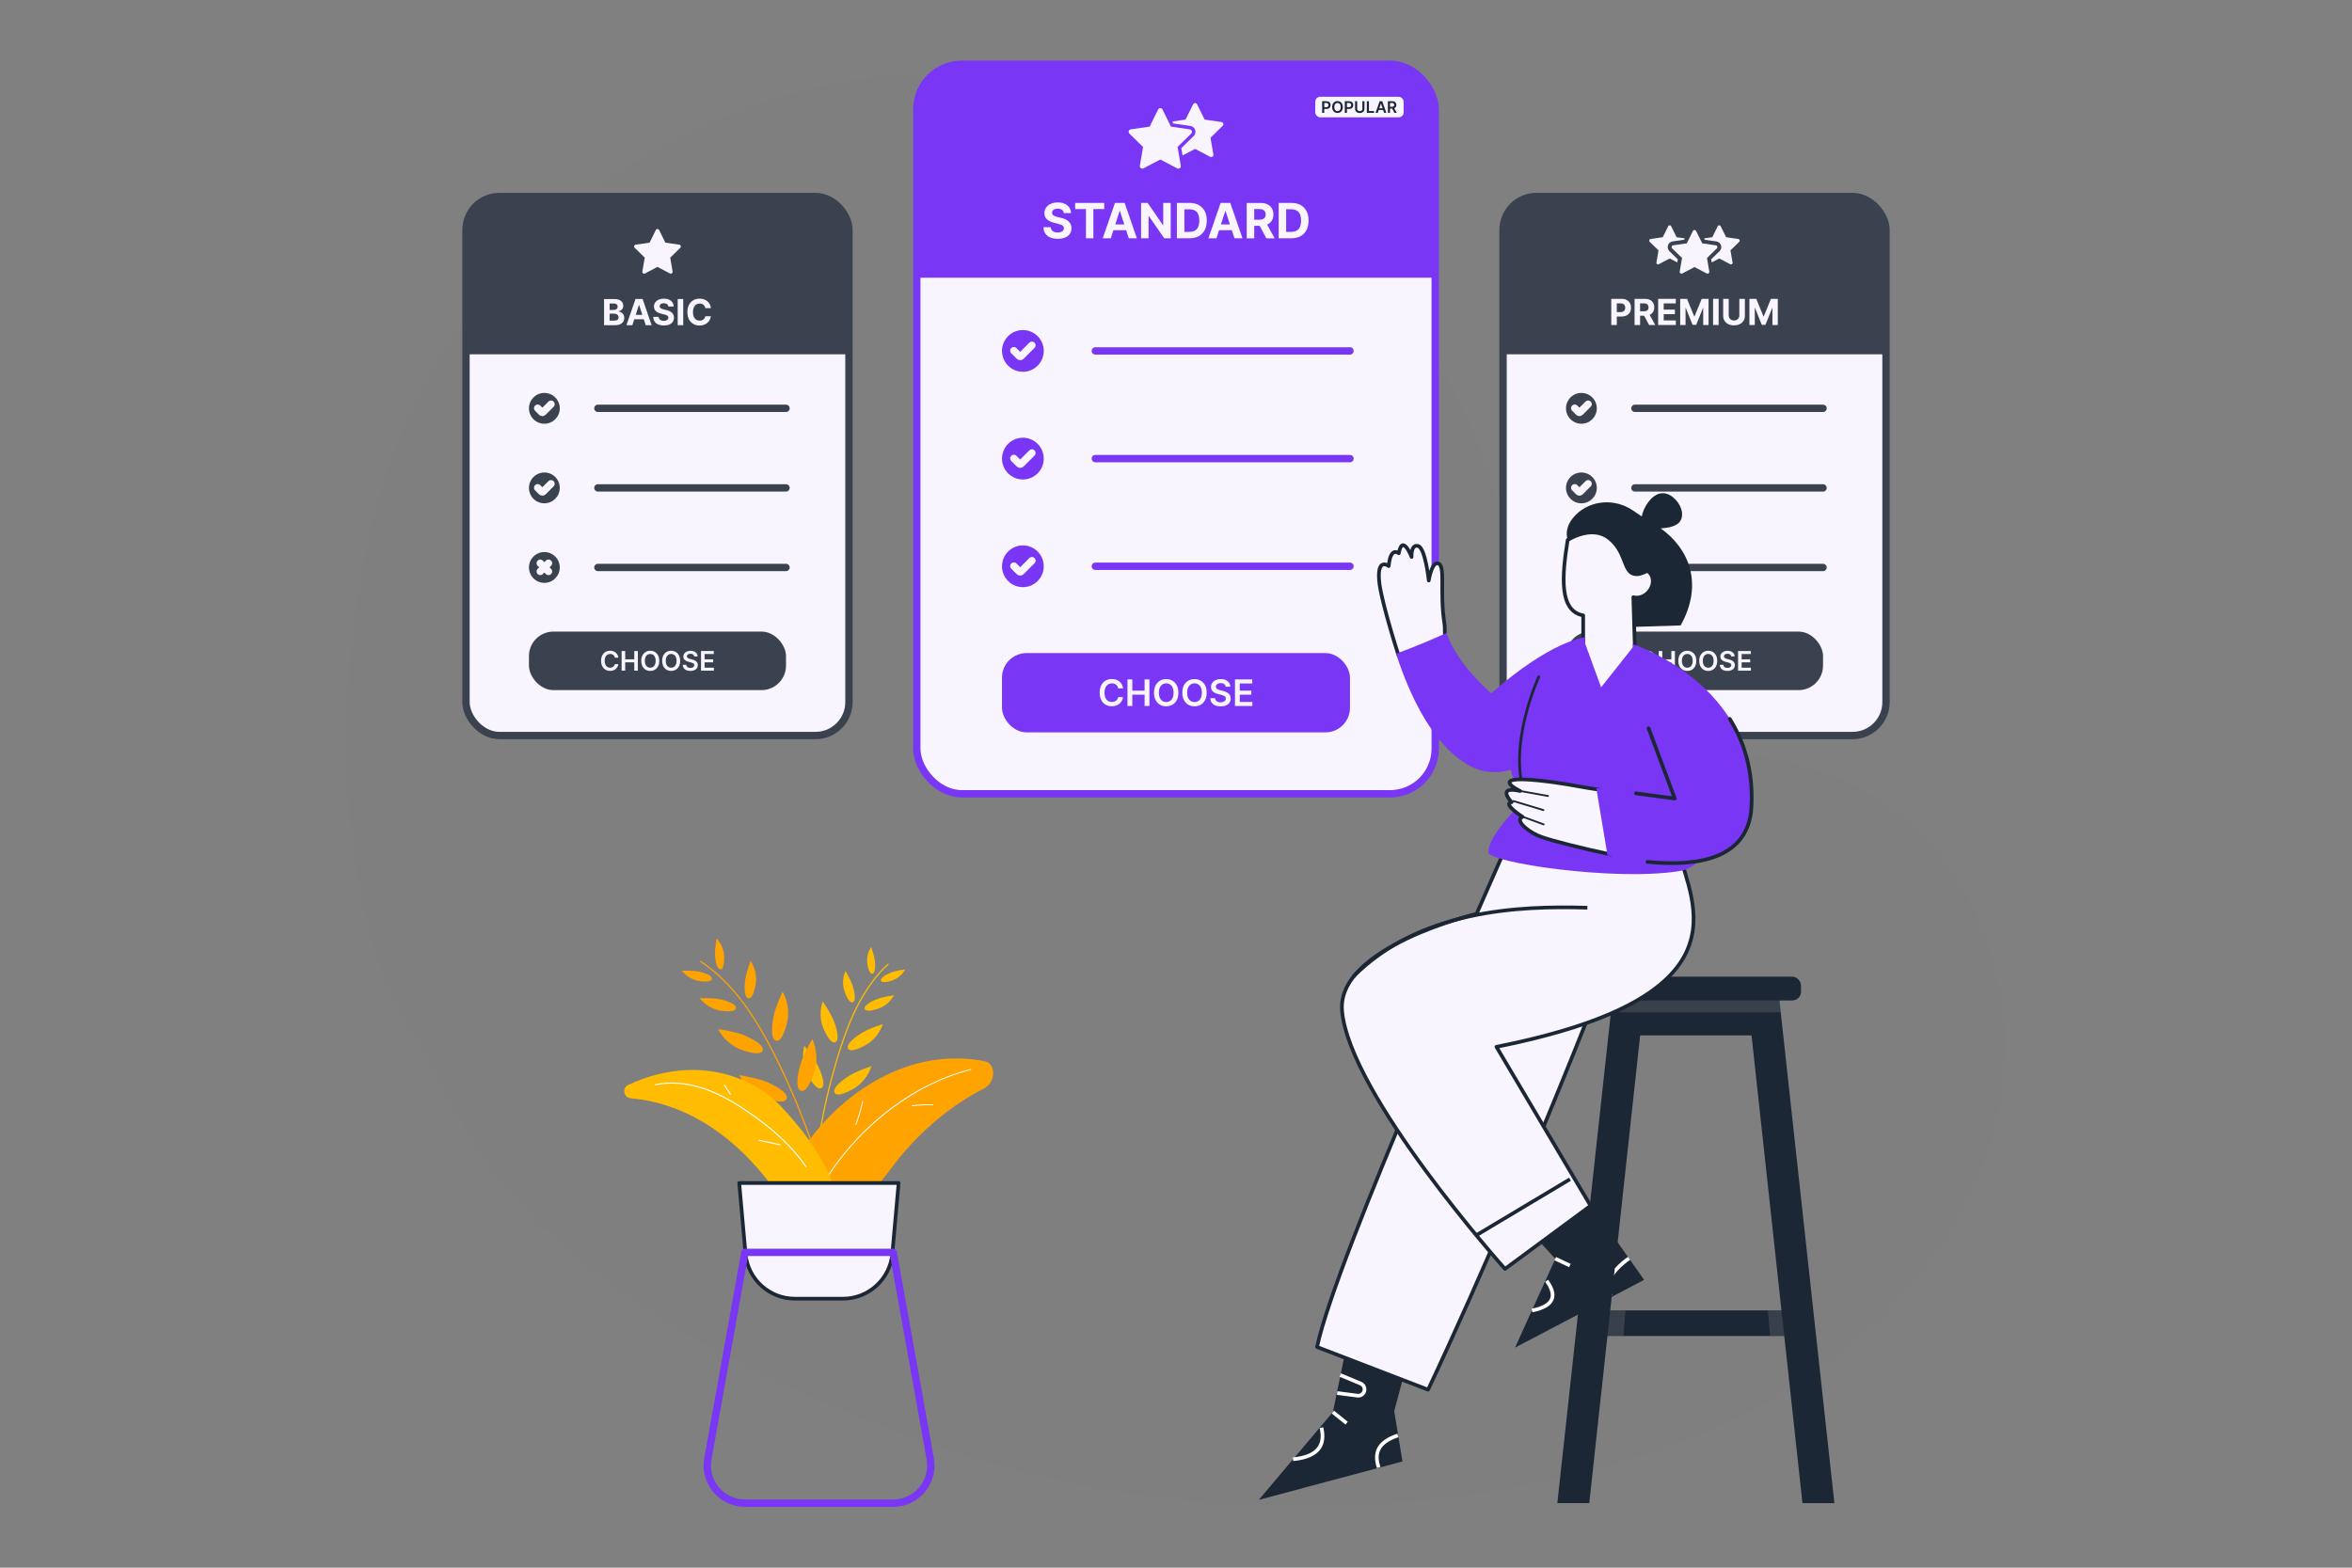 <?xml version="1.0" encoding="UTF-8"?>
<svg xmlns="http://www.w3.org/2000/svg" viewBox="0 0 960 640">
  <rect x="0" y="0" width="960" height="640" fill="#808080" stroke="none"/>
  <defs>
    <style>
      .cls-1, .cls-2 {
        stroke-miterlimit: 10;
      }

      .cls-1, .cls-2, .cls-3, .cls-4, .cls-5, .cls-6 {
        fill: #f9f5fe;
      }

      .cls-1, .cls-2, .cls-5, .cls-6, .cls-7, .cls-8 {
        stroke-width: 3px;
      }

      .cls-1, .cls-5, .cls-7 {
        stroke: #7936f4;
      }

      .cls-9 {
        fill: #fff;
      }

      .cls-10 {
        fill: #ffb515;
      }

      .cls-11 {
        fill: #3b424f;
      }

      .cls-12 {
        fill: #677289;
      }

      .cls-13, .cls-3 {
        stroke: #1c2736;
        stroke-width: 1.5px;
      }

      .cls-13, .cls-3, .cls-5, .cls-6, .cls-7, .cls-8 {
        stroke-linecap: round;
        stroke-linejoin: round;
      }

      .cls-13, .cls-14, .cls-15, .cls-7, .cls-8 {
        fill: none;
      }

      .cls-16, .cls-17 {
        fill: #1c2736;
      }

      .cls-16, .cls-18 {
        mix-blend-mode: multiply;
        opacity: .25;
      }

      .cls-19 {
        fill: #ffa300;
      }

      .cls-18 {
        fill: #8f8f8f;
      }

      .cls-2, .cls-6 {
        stroke: #3b424f;
      }

      .cls-14 {
        isolation: isolate;
      }

      .cls-15 {
        opacity: .05;
      }

      .cls-20 {
        fill: #7936f4;
      }

      .cls-21 {
        fill: #ffbc00;
      }

      .cls-8 {
        stroke: #f9f5fe;
      }
    </style>
  </defs>
  <g class="cls-14">
    <g id="Layer_1" data-name="Layer 1">
      <g class="cls-15">
        <path class="cls-12" d="m170.12,424.37c-35.93-50.58-38.34-172.47-4.84-250.81C202.69,86.09,297.12,26.43,392.16,30.22c95.04,3.79,184.43,70.77,214.75,160.92,11.29,33.55,16.8,72.47,44.52,94.48,27.71,22,67.59,18.73,100.17,32.54,44.98,19.06,70.76,71.27,66.3,119.93-4.46,48.65-35.15,92.37-74.97,120.68-39.82,28.31-88,42.71-136.26,50.33-77.1,12.18-157.06,5.67-230.45-20.92-179.73-65.12-187.11-137.07-206.1-163.81Z"/>
      </g>
      <g>
        <g>
          <g>
            <rect class="cls-2" x="190.2" y="80.23" width="156.31" height="220.04" rx="13.63" ry="13.63"/>
            <path class="cls-11" d="m346.51,93.87v50.76h-156.31v-50.76c0-7.53,6.1-13.63,13.63-13.63h129.05c7.53,0,13.63,6.1,13.63,13.63Z"/>
            <g>
              <g>
                <circle class="cls-11" cx="222.19" cy="166.7" r="6.29"/>
                <path class="cls-8" d="m219.46,166.64l1.65,1.65c.14.14.38.14.52,0l3.28-3.28"/>
              </g>
              <line class="cls-6" x1="244.03" y1="166.7" x2="320.82" y2="166.7"/>
            </g>
            <g>
              <g>
                <circle class="cls-11" cx="222.19" cy="199.18" r="6.29"/>
                <path class="cls-8" d="m219.46,199.12l1.65,1.65c.14.14.38.14.52,0l3.28-3.28"/>
              </g>
              <line class="cls-6" x1="244.03" y1="199.18" x2="320.82" y2="199.18"/>
            </g>
            <g>
              <line class="cls-6" x1="244.03" y1="231.66" x2="320.82" y2="231.66"/>
              <g>
                <circle class="cls-11" cx="222.19" cy="231.66" r="6.29"/>
                <g>
                  <path class="cls-8" d="m220.51,233.28l3.36-3.36"/>
                  <path class="cls-8" d="m220.51,229.93l3.36,3.36"/>
                </g>
              </g>
            </g>
            <g>
              <rect class="cls-11" x="215.9" y="257.84" width="104.92" height="23.9" rx="10" ry="10"/>
              <g>
                <path class="cls-4" d="m252.4,268.48h-1.46c-.04-.24-.12-.45-.23-.64-.11-.19-.25-.34-.42-.48-.17-.13-.36-.23-.57-.29-.21-.07-.44-.1-.69-.1-.44,0-.82.11-1.16.33-.34.22-.6.54-.79.95-.19.42-.29.93-.29,1.53s.1,1.13.29,1.55c.19.42.45.73.79.95.33.21.72.32,1.15.32.24,0,.46-.03.67-.1s.4-.16.57-.28c.17-.12.31-.28.43-.46.12-.18.2-.39.24-.63h1.46c-.05.39-.17.75-.35,1.08s-.42.63-.71.88-.63.45-1.02.59c-.39.14-.82.21-1.3.21-.7,0-1.33-.16-1.88-.49-.55-.33-.99-.8-1.31-1.41-.32-.62-.48-1.35-.48-2.21s.16-1.6.48-2.22.76-1.08,1.31-1.41c.55-.33,1.18-.49,1.88-.49.45,0,.86.06,1.24.19.38.13.72.31,1.02.55.3.24.55.54.74.88.19.35.32.75.38,1.19Z"/>
                <path class="cls-4" d="m253.73,273.79v-8.01h1.45v3.39h3.71v-3.39h1.45v8.01h-1.45v-3.4h-3.71v3.4h-1.45Z"/>
                <path class="cls-4" d="m269.08,269.78c0,.86-.16,1.6-.48,2.22s-.76,1.08-1.31,1.41c-.55.33-1.18.49-1.88.49s-1.33-.16-1.88-.49c-.55-.33-.99-.8-1.31-1.41-.32-.61-.48-1.35-.48-2.21s.16-1.6.48-2.22c.32-.61.76-1.08,1.31-1.41.55-.33,1.18-.49,1.88-.49s1.33.16,1.88.49c.55.33.99.8,1.31,1.41s.48,1.35.48,2.22Zm-1.46,0c0-.61-.09-1.12-.28-1.54-.19-.42-.45-.73-.78-.95s-.72-.32-1.15-.32-.82.11-1.15.32c-.33.22-.6.53-.78.95-.19.42-.28.93-.28,1.54s.09,1.12.28,1.54c.19.42.45.74.78.95.33.22.72.32,1.15.32s.82-.11,1.15-.32.6-.53.78-.95.28-.93.28-1.54Z"/>
                <path class="cls-4" d="m277.61,269.78c0,.86-.16,1.6-.48,2.22s-.76,1.08-1.31,1.41c-.55.33-1.18.49-1.88.49s-1.33-.16-1.88-.49c-.55-.33-.99-.8-1.31-1.41-.32-.61-.48-1.35-.48-2.21s.16-1.6.48-2.22c.32-.61.76-1.08,1.31-1.41.55-.33,1.18-.49,1.88-.49s1.33.16,1.88.49c.55.33.99.8,1.31,1.41s.48,1.35.48,2.22Zm-1.46,0c0-.61-.09-1.12-.28-1.54-.19-.42-.45-.73-.78-.95s-.72-.32-1.15-.32-.82.11-1.15.32c-.33.22-.6.53-.78.95-.19.42-.28.93-.28,1.54s.09,1.12.28,1.54c.19.42.45.74.78.95.33.22.72.32,1.15.32s.82-.11,1.15-.32.6-.53.78-.95.28-.93.28-1.54Z"/>
                <path class="cls-4" d="m283.34,267.98c-.04-.34-.19-.61-.46-.8-.27-.19-.62-.29-1.05-.29-.3,0-.56.05-.78.14-.22.09-.38.22-.5.37-.11.16-.17.34-.18.54,0,.17.04.31.12.43.08.12.18.23.31.31.13.09.28.16.44.21s.32.11.49.14l.75.19c.3.07.59.17.87.29.28.12.53.27.75.45.22.18.4.4.53.66s.2.56.2.91c0,.47-.12.88-.36,1.24-.24.36-.59.63-1.04.83-.45.2-1,.3-1.64.3s-1.16-.1-1.62-.29c-.46-.19-.81-.47-1.07-.84-.26-.37-.4-.82-.42-1.35h1.43c.02.28.11.51.26.7.15.19.35.32.59.41s.52.14.82.14.59-.05.83-.14.43-.23.56-.4c.14-.17.2-.37.21-.6,0-.21-.06-.38-.18-.52-.12-.14-.29-.25-.5-.34-.22-.09-.47-.18-.75-.25l-.91-.23c-.66-.17-1.18-.43-1.56-.77-.38-.35-.57-.8-.57-1.38,0-.47.13-.88.39-1.24.26-.35.61-.63,1.05-.83.44-.2.95-.29,1.51-.29s1.07.1,1.5.29c.43.2.77.47,1.01.82.25.35.37.75.38,1.2h-1.4Z"/>
                <path class="cls-4" d="m286.14,273.79v-8.01h5.21v1.22h-3.76v2.17h3.49v1.22h-3.49v2.19h3.79v1.22h-5.24Z"/>
              </g>
            </g>
            <g>
              <path class="cls-4" d="m269.03,93.9l2.55,5.16,5.69.83c.61.09.86.84.41,1.27l-4.12,4.02.97,5.67c.1.61-.54,1.08-1.08.79l-5.09-2.68-5.09,2.68c-.55.29-1.19-.18-1.08-.79l.97-5.67-4.12-4.02c-.44-.43-.2-1.19.41-1.27l5.69-.83,2.55-5.16c.27-.56,1.07-.56,1.34,0Z"/>
              <g>
                <path class="cls-4" d="m253.6,127.55c-.36-.21-.74-.33-1.14-.34v-.1c.37-.08.7-.23.99-.42.29-.2.52-.46.69-.77.17-.31.25-.68.25-1.1,0-.54-.13-1.01-.4-1.42s-.66-.73-1.18-.97c-.52-.23-1.18-.35-1.97-.35h-4.28v10.68h4.56c.8,0,1.47-.13,2.02-.39.55-.26.96-.61,1.24-1.05s.42-.95.42-1.51c0-.52-.11-.98-.33-1.36-.22-.38-.51-.68-.87-.89Zm-4.78-3.65h1.72c.5,0,.89.12,1.16.35.27.24.41.55.41.93,0,.28-.07.52-.21.72s-.33.36-.57.47c-.24.11-.52.16-.83.16h-1.67v-2.64Zm3.22,6.64c-.29.24-.75.36-1.38.36h-1.84v-2.84h1.89c.36,0,.67.06.94.19.26.13.46.31.61.53.14.23.21.49.21.78,0,.4-.14.73-.43.97Z"/>
                <path class="cls-4" d="m259.38,122.07l-3.69,10.68h2.42l.79-2.43h3.86l.79,2.43h2.42l-3.68-10.68h-2.91Zm.1,6.48l1.31-4.04h.08l1.31,4.04h-2.71Z"/>
                <path class="cls-4" d="m274.19,127.62c-.28-.25-.62-.47-1.01-.64-.39-.17-.82-.31-1.28-.42l-.96-.23c-.23-.05-.45-.12-.66-.19-.21-.07-.39-.16-.54-.27-.16-.1-.28-.23-.37-.37s-.13-.31-.12-.5c0-.23.07-.43.2-.62s.33-.32.58-.43c.25-.1.56-.15.93-.15.54,0,.97.12,1.29.35.32.23.5.56.54.98h2.16c-.01-.64-.18-1.2-.51-1.68-.33-.48-.79-.86-1.38-1.13-.59-.27-1.29-.41-2.08-.41s-1.47.14-2.09.41c-.61.27-1.09.65-1.44,1.13-.35.48-.52,1.05-.52,1.69,0,.79.26,1.42.78,1.88s1.23.81,2.13,1.03l1.16.29c.39.09.72.2.99.31s.47.25.61.42.21.36.21.6c0,.26-.08.48-.23.68-.16.2-.38.35-.66.46-.28.11-.62.17-1,.17s-.74-.06-1.05-.18-.55-.3-.74-.54c-.18-.24-.29-.54-.31-.89h-2.18c.02.77.2,1.41.56,1.93.36.52.85.91,1.49,1.18.64.26,1.39.4,2.25.4s1.61-.13,2.23-.39,1.09-.63,1.42-1.11c.33-.48.49-1.04.5-1.7,0-.44-.08-.84-.24-1.18s-.38-.64-.66-.9Z"/>
                <rect class="cls-4" x="276.61" y="122.07" width="2.26" height="10.68"/>
                <path class="cls-4" d="m287.59,129.86c-.13.22-.3.41-.5.57s-.43.27-.69.35c-.26.08-.54.12-.84.12-.54,0-1.01-.13-1.42-.4-.41-.26-.73-.66-.96-1.17-.23-.52-.34-1.16-.34-1.92s.11-1.37.34-1.89c.23-.52.54-.92.95-1.19s.89-.41,1.44-.41c.31,0,.59.04.85.13.26.09.49.21.7.38s.37.36.5.59.21.49.26.79h2.28c-.07-.62-.24-1.17-.5-1.65-.26-.48-.59-.89-1-1.22-.41-.33-.88-.58-1.41-.76-.53-.17-1.1-.26-1.72-.26-.94,0-1.78.21-2.53.64-.75.43-1.35,1.05-1.78,1.87-.44.82-.66,1.81-.66,2.97s.22,2.15.65,2.97c.43.82,1.02,1.44,1.77,1.87.75.43,1.6.65,2.55.65.68,0,1.3-.1,1.84-.31.54-.21,1.01-.49,1.41-.84.39-.36.71-.76.94-1.21.23-.45.38-.93.44-1.42h-2.28c-.05.27-.14.53-.28.75Z"/>
              </g>
            </g>
          </g>
          <g>
            <rect class="cls-1" x="374.2" y="26.21" width="211.6" height="297.86" rx="18.45" ry="18.45"/>
            <path class="cls-20" d="m585.8,44.66v68.71h-211.6V44.66c0-10.19,8.26-18.45,18.45-18.45h174.69c10.19,0,18.45,8.26,18.45,18.45Z"/>
            <g>
              <g>
                <circle class="cls-20" cx="417.5" cy="143.26" r="8.52"/>
                <path class="cls-8" d="m413.81,143.17l2.23,2.23c.2.2.51.2.71,0l4.44-4.44"/>
              </g>
              <line class="cls-5" x1="447.07" y1="143.26" x2="551.02" y2="143.26"/>
            </g>
            <g>
              <g>
                <circle class="cls-20" cx="417.5" cy="187.22" r="8.52"/>
                <path class="cls-8" d="m413.81,187.14l2.23,2.23c.2.2.51.2.71,0l4.44-4.44"/>
              </g>
              <line class="cls-5" x1="447.07" y1="187.22" x2="551.02" y2="187.22"/>
            </g>
            <g>
              <g>
                <circle class="cls-20" cx="417.5" cy="231.18" r="8.52"/>
                <path class="cls-8" d="m413.81,231.1l2.23,2.23c.2.2.51.2.71,0l4.44-4.44"/>
              </g>
              <line class="cls-5" x1="447.07" y1="231.18" x2="551.02" y2="231.18"/>
            </g>
            <g>
              <rect class="cls-20" x="408.98" y="266.63" width="142.03" height="32.35" rx="10" ry="10"/>
              <g>
                <path class="cls-4" d="m458.4,281.03h-1.98c-.06-.32-.16-.61-.31-.87-.15-.25-.34-.47-.57-.64-.23-.18-.48-.31-.77-.4-.29-.09-.6-.14-.93-.14-.59,0-1.11.15-1.57.44-.46.3-.81.73-1.07,1.29-.26.57-.39,1.26-.39,2.07s.13,1.53.39,2.09c.26.57.62.99,1.07,1.28.45.29.97.43,1.56.43.32,0,.63-.04.91-.13s.54-.21.77-.38c.23-.17.42-.38.58-.62.16-.25.27-.53.33-.85h1.98c-.07.53-.23,1.01-.48,1.46s-.57.85-.96,1.19-.86.61-1.39.8c-.53.19-1.12.29-1.76.29-.95,0-1.8-.22-2.55-.66-.75-.44-1.34-1.08-1.77-1.91-.43-.83-.65-1.83-.65-3s.22-2.17.65-3,1.03-1.47,1.77-1.91c.75-.44,1.59-.66,2.54-.66.6,0,1.16.08,1.68.25.52.17.98.42,1.39.74.41.33.74.73,1,1.2.26.47.43,1.01.52,1.61Z"/>
                <path class="cls-4" d="m460.2,288.21v-10.84h1.96v4.59h5.02v-4.59h1.97v10.84h-1.97v-4.61h-5.02v4.61h-1.96Z"/>
                <path class="cls-4" d="m480.98,282.79c0,1.17-.22,2.17-.65,3s-1.03,1.47-1.78,1.91c-.75.44-1.6.66-2.55.66s-1.8-.22-2.55-.66c-.75-.44-1.34-1.08-1.78-1.91-.44-.83-.65-1.83-.65-2.99s.22-2.17.65-3c.44-.83,1.03-1.47,1.78-1.91.75-.44,1.6-.66,2.55-.66s1.8.22,2.55.66c.75.44,1.34,1.08,1.78,1.91s.65,1.83.65,3Zm-1.97,0c0-.82-.13-1.52-.38-2.08-.26-.57-.61-.99-1.06-1.29s-.97-.44-1.56-.44-1.11.15-1.56.44c-.45.29-.81.72-1.06,1.29-.26.57-.38,1.26-.38,2.08s.13,1.52.38,2.08c.26.57.61,1,1.06,1.29.45.29.97.44,1.56.44s1.11-.15,1.56-.44.81-.72,1.06-1.29.38-1.26.38-2.08Z"/>
                <path class="cls-4" d="m492.53,282.79c0,1.17-.22,2.17-.65,3s-1.03,1.47-1.78,1.91c-.75.44-1.6.66-2.55.66s-1.8-.22-2.55-.66c-.75-.44-1.34-1.08-1.78-1.91-.44-.83-.65-1.83-.65-2.99s.22-2.17.65-3c.44-.83,1.03-1.47,1.78-1.91.75-.44,1.6-.66,2.55-.66s1.8.22,2.55.66c.75.44,1.34,1.08,1.78,1.91s.65,1.83.65,3Zm-1.97,0c0-.82-.13-1.52-.38-2.08-.26-.57-.61-.99-1.06-1.29s-.97-.44-1.56-.44-1.11.15-1.56.44c-.45.29-.81.72-1.06,1.29-.26.57-.38,1.26-.38,2.08s.13,1.52.38,2.08c.26.57.61,1,1.06,1.29.45.29.97.44,1.56.44s1.11-.15,1.56-.44.81-.72,1.06-1.29.38-1.26.38-2.08Z"/>
                <path class="cls-4" d="m500.28,280.35c-.05-.46-.26-.82-.62-1.08-.37-.26-.84-.39-1.42-.39-.41,0-.76.06-1.05.19-.29.12-.52.29-.67.5-.16.21-.23.45-.24.73,0,.23.05.42.16.59.1.17.25.31.43.42.18.12.38.21.6.29s.44.14.66.2l1.02.25c.41.09.8.22,1.18.39.38.16.72.37,1.02.61.3.25.54.54.72.89s.26.76.26,1.23c0,.63-.16,1.19-.49,1.68-.32.48-.79.86-1.41,1.13-.61.27-1.35.4-2.22.4s-1.57-.13-2.19-.39c-.62-.26-1.1-.64-1.45-1.14-.35-.5-.54-1.11-.56-1.83h1.93c.03.38.14.69.35.94.2.25.47.44.8.56s.7.19,1.11.19.8-.06,1.12-.19.58-.31.76-.54c.18-.23.28-.5.28-.81,0-.28-.09-.52-.25-.7-.16-.19-.39-.34-.68-.47-.29-.12-.63-.24-1.02-.34l-1.23-.32c-.89-.23-1.6-.58-2.11-1.05-.52-.47-.78-1.09-.78-1.87,0-.64.17-1.2.52-1.68.35-.48.82-.85,1.42-1.12.6-.27,1.28-.4,2.04-.4s1.44.13,2.02.4c.58.27,1.04.64,1.37,1.11.33.47.5,1.01.51,1.62h-1.89Z"/>
                <path class="cls-4" d="m504.07,288.21v-10.84h7.05v1.65h-5.09v2.94h4.72v1.65h-4.72v2.96h5.13v1.65h-7.09Z"/>
              </g>
            </g>
            <g>
              <g>
                <path class="cls-4" d="m436.11,90.35c-.39-.34-.84-.63-1.37-.87-.53-.23-1.11-.42-1.74-.56l-1.3-.31c-.32-.07-.61-.16-.89-.26-.28-.1-.52-.22-.73-.36s-.38-.3-.5-.5c-.12-.19-.18-.42-.17-.68,0-.31.09-.59.27-.83s.44-.44.79-.58c.34-.14.76-.21,1.26-.21.73,0,1.31.16,1.74.47.43.32.67.76.73,1.33h2.93c-.01-.86-.24-1.62-.69-2.27-.45-.65-1.07-1.16-1.87-1.53-.8-.37-1.74-.55-2.81-.55s-1.99.18-2.82.55c-.83.37-1.48.88-1.95,1.53-.47.65-.71,1.42-.7,2.29,0,1.07.35,1.92,1.05,2.55.71.63,1.67,1.09,2.89,1.39l1.57.4c.53.13.97.27,1.34.42s.64.34.83.56.29.49.29.82c0,.35-.11.66-.32.92-.21.27-.51.48-.89.63-.38.15-.83.23-1.35.23s-1-.08-1.41-.24-.75-.4-1-.73c-.25-.32-.39-.73-.42-1.21h-2.96c.02,1.04.28,1.91.76,2.61.48.7,1.15,1.23,2.02,1.59.86.36,1.88.54,3.05.54s2.18-.18,3.02-.53c.84-.35,1.48-.86,1.92-1.5.44-.65.67-1.41.67-2.3,0-.6-.11-1.14-.33-1.6s-.51-.87-.9-1.21Z"/>
                <polygon class="cls-4" points="450.7 82.84 438.83 82.84 438.83 85.36 443.25 85.36 443.25 97.29 446.28 97.29 446.28 85.36 450.7 85.36 450.7 82.84"/>
                <path class="cls-4" d="m455.09,82.84l-4.99,14.45h3.28l1.07-3.3h5.22l1.07,3.3h3.28l-4.98-14.45h-3.94Zm.13,8.77l1.78-5.47h.11l1.78,5.47h-3.67Z"/>
                <polygon class="cls-4" points="474.79 91.93 474.67 91.93 468.43 82.84 465.75 82.84 465.75 97.29 468.8 97.29 468.8 88.19 468.91 88.19 475.2 97.29 477.84 97.29 477.84 82.84 474.79 82.84 474.79 91.93"/>
                <path class="cls-4" d="m489.28,83.7c-1.05-.58-2.3-.86-3.75-.86h-5.17v14.45h5.12c1.47,0,2.73-.29,3.79-.87s1.87-1.41,2.44-2.49c.57-1.08.85-2.38.85-3.88s-.28-2.79-.85-3.87c-.57-1.08-1.38-1.9-2.42-2.48Zm-.24,8.98c-.31.68-.78,1.18-1.4,1.5-.62.32-1.38.48-2.28.48h-1.94v-9.22h1.95c.9,0,1.66.16,2.28.48.62.32,1.08.82,1.39,1.5.31.68.47,1.55.47,2.62s-.16,1.96-.47,2.64Z"/>
                <path class="cls-4" d="m498.21,82.84l-4.99,14.45h3.28l1.07-3.3h5.22l1.07,3.3h3.28l-4.98-14.45h-3.94Zm.13,8.77l1.78-5.47h.11l1.78,5.47h-3.67Z"/>
                <path class="cls-4" d="m517.33,91.62c.78-.37,1.38-.9,1.8-1.58.41-.69.62-1.51.62-2.47s-.2-1.79-.61-2.49c-.41-.71-1-1.26-1.77-1.64-.77-.39-1.71-.58-2.8-.58h-5.7v14.45h3.06v-5.12h2.23l2.74,5.12h3.37l-3.07-5.62s.09-.03.14-.05Zm-5.41-6.28h2.06c.59,0,1.08.09,1.46.26.39.17.68.42.87.75s.29.73.29,1.21-.1.87-.29,1.19c-.19.32-.48.56-.86.72-.39.16-.87.24-1.45.24h-2.08v-4.38Z"/>
                <path class="cls-4" d="m533.25,86.18c-.57-1.08-1.38-1.9-2.42-2.48s-2.3-.86-3.75-.86h-5.17v14.45h5.12c1.47,0,2.73-.29,3.79-.87s1.87-1.41,2.44-2.49c.57-1.08.85-2.38.85-3.88s-.28-2.79-.85-3.87Zm-2.67,6.5c-.31.68-.78,1.18-1.4,1.5-.62.32-1.38.48-2.28.48h-1.94v-9.22h1.95c.9,0,1.66.16,2.28.48.62.32,1.08.82,1.39,1.5.31.68.47,1.55.47,2.62s-.16,1.96-.47,2.64Z"/>
              </g>
              <g>
                <path class="cls-4" d="m474.5,44.71l3.45,6.98,7.71,1.12c.83.12,1.16,1.14.56,1.73l-5.58,5.44,1.32,7.68c.14.83-.73,1.46-1.47,1.07l-6.89-3.62-6.89,3.62c-.74.39-1.61-.24-1.47-1.07l1.32-7.68-5.58-5.44c-.6-.59-.27-1.6.56-1.73l7.71-1.12,3.45-6.98c.37-.75,1.44-.75,1.81,0Z"/>
                <path class="cls-4" d="m499.06,51.36l-4.98,4.85,1.17,6.86c.13.74-.65,1.3-1.31.95l-6.15-3.24-5.12,2.69-.51-3,5.04-4.91c.67-.65.9-1.61.62-2.49-.29-.89-1.04-1.53-1.97-1.66l-6.97-1.01-.39-.79,5.42-.79,3.08-6.23c.33-.67,1.28-.67,1.62,0l3.07,6.23,6.88,1c.74.11,1.04,1.02.5,1.54Z"/>
              </g>
            </g>
            <g>
              <rect class="cls-4" x="536.84" y="39.51" width="36.07" height="8.38" rx="2" ry="2"/>
              <g>
                <path class="cls-17" d="m542.35,41.53c-.25-.14-.55-.2-.92-.2h-1.78v4.74h.86v-1.6h.91c.37,0,.67-.07.92-.2s.44-.32.57-.56c.13-.24.19-.51.19-.81s-.06-.57-.19-.81-.31-.42-.56-.56Zm-.22,1.81c-.07.13-.17.23-.3.31s-.31.11-.52.11h-.79v-1.72h.79c.21,0,.39.04.53.11.14.07.24.17.3.3.07.13.1.28.1.44s-.03.32-.1.45Z"/>
                <path class="cls-17" d="m547.03,41.55c-.33-.19-.7-.29-1.12-.29s-.79.1-1.12.29c-.33.19-.59.47-.78.83-.19.36-.29.8-.29,1.31s.1.95.29,1.31c.19.36.45.64.78.84.33.19.7.29,1.12.29s.79-.1,1.12-.29c.33-.19.59-.47.78-.83s.29-.8.29-1.31-.1-.95-.29-1.31-.45-.64-.78-.83Zm.03,3.06c-.11.25-.27.44-.46.56s-.43.19-.68.19-.49-.06-.68-.19c-.2-.13-.35-.32-.46-.56-.11-.25-.17-.55-.17-.91s.06-.66.17-.91c.11-.25.27-.44.46-.56.2-.13.43-.19.68-.19s.49.06.68.19.35.32.46.56.17.55.17.91-.06.66-.17.91Z"/>
                <path class="cls-17" d="m551.6,41.53c-.25-.14-.55-.2-.92-.2h-1.78v4.74h.86v-1.6h.91c.37,0,.67-.07.92-.2s.44-.32.57-.56c.13-.24.19-.51.19-.81s-.06-.57-.19-.81-.31-.42-.56-.56Zm-.22,1.81c-.07.13-.17.23-.3.31s-.31.11-.52.11h-.79v-1.72h.79c.21,0,.39.04.53.11.14.07.24.17.3.3.07.13.1.28.1.44s-.03.32-.1.45Z"/>
                <path class="cls-17" d="m556.09,44.35c0,.2-.04.37-.13.53-.09.15-.21.28-.37.36-.16.09-.35.13-.57.13s-.41-.04-.57-.13c-.16-.09-.28-.21-.37-.36s-.13-.33-.13-.53v-3.03h-.86v3.1c0,.34.08.64.24.9.16.26.38.46.67.6s.63.22,1.01.22.72-.07,1.01-.22c.29-.14.51-.35.67-.6.16-.26.24-.56.24-.9v-3.1h-.86v3.03Z"/>
                <polygon class="cls-17" points="558.75 41.32 557.89 41.32 557.89 46.07 560.84 46.07 560.84 45.34 558.75 45.34 558.75 41.32"/>
                <path class="cls-17" d="m563.12,41.32l-1.67,4.74h.92l.39-1.17h1.78l.39,1.17h.92l-1.67-4.74h-1.06Zm-.13,2.88l.64-1.91h.04l.64,1.91h-1.32Z"/>
                <path class="cls-17" d="m569.15,46.07h.96l-1.03-1.89s.07-.02.1-.03c.25-.12.44-.29.57-.52.13-.22.19-.49.19-.79s-.06-.57-.19-.8-.31-.4-.56-.53-.55-.19-.92-.19h-1.78v4.74h.86v-1.74h.87l.93,1.74Zm-1.81-4.03h.79c.21,0,.39.03.53.09.14.06.24.15.3.27s.1.26.1.43-.03.31-.1.42c-.07.12-.17.2-.3.26s-.31.09-.52.09h-.79v-1.58Z"/>
              </g>
            </g>
          </g>
          <g>
            <rect class="cls-2" x="613.49" y="80.23" width="156.31" height="220.04" rx="13.63" ry="13.63"/>
            <path class="cls-11" d="m769.8,93.87v50.76h-156.31v-50.76c0-7.53,6.1-13.63,13.63-13.63h129.05c7.53,0,13.63,6.1,13.63,13.63Z"/>
            <g>
              <g>
                <circle class="cls-11" cx="645.47" cy="166.7" r="6.29"/>
                <path class="cls-8" d="m642.75,166.64l1.65,1.65c.14.14.38.14.52,0l3.28-3.28"/>
              </g>
              <line class="cls-6" x1="667.31" y1="166.7" x2="744.1" y2="166.7"/>
            </g>
            <g>
              <g>
                <circle class="cls-11" cx="645.47" cy="199.18" r="6.29"/>
                <path class="cls-8" d="m642.75,199.12l1.65,1.65c.14.14.38.14.52,0l3.28-3.28"/>
              </g>
              <line class="cls-6" x1="667.31" y1="199.18" x2="744.1" y2="199.18"/>
            </g>
            <g>
              <g>
                <circle class="cls-11" cx="645.47" cy="231.66" r="6.29"/>
                <path class="cls-8" d="m642.75,231.59l1.65,1.65c.14.14.38.14.52,0l3.28-3.28"/>
              </g>
              <line class="cls-6" x1="667.31" y1="231.66" x2="744.1" y2="231.66"/>
            </g>
            <g>
              <rect class="cls-11" x="639.18" y="257.84" width="104.92" height="23.9" rx="10" ry="10"/>
              <g>
                <path class="cls-4" d="m675.68,268.48h-1.46c-.04-.24-.12-.45-.23-.64-.11-.19-.25-.34-.42-.48-.17-.13-.36-.23-.57-.29-.21-.07-.44-.1-.69-.1-.44,0-.82.11-1.16.33-.34.22-.6.54-.79.95-.19.42-.29.93-.29,1.53s.1,1.13.29,1.55c.19.42.45.73.79.95.33.21.72.32,1.15.32.24,0,.46-.03.67-.1s.4-.16.57-.28c.17-.12.31-.28.43-.46.12-.18.2-.39.24-.63h1.46c-.05.39-.17.75-.35,1.08s-.42.63-.71.88-.63.45-1.02.59c-.39.14-.82.21-1.3.21-.7,0-1.33-.16-1.88-.49-.55-.33-.99-.8-1.31-1.41-.32-.62-.48-1.35-.48-2.21s.16-1.6.48-2.22.76-1.08,1.31-1.41c.55-.33,1.18-.49,1.88-.49.45,0,.86.06,1.24.19.38.13.72.31,1.02.55.3.24.55.54.74.88.19.35.32.75.38,1.19Z"/>
                <path class="cls-4" d="m677.02,273.79v-8.01h1.45v3.39h3.71v-3.39h1.45v8.01h-1.45v-3.4h-3.71v3.4h-1.45Z"/>
                <path class="cls-4" d="m692.36,269.78c0,.86-.16,1.6-.48,2.22s-.76,1.08-1.31,1.41c-.55.33-1.18.49-1.88.49s-1.33-.16-1.88-.49c-.55-.33-.99-.8-1.31-1.41-.32-.61-.48-1.35-.48-2.21s.16-1.6.48-2.22c.32-.61.76-1.08,1.31-1.41.55-.33,1.18-.49,1.88-.49s1.33.16,1.88.49c.55.33.99.8,1.31,1.41s.48,1.35.48,2.22Zm-1.46,0c0-.61-.09-1.12-.28-1.54-.19-.42-.45-.73-.78-.95s-.72-.32-1.15-.32-.82.11-1.15.32c-.33.22-.6.53-.78.95-.19.42-.28.93-.28,1.54s.09,1.12.28,1.54c.19.42.45.74.78.95.33.22.72.32,1.15.32s.82-.11,1.15-.32.6-.53.78-.95.28-.93.28-1.54Z"/>
                <path class="cls-4" d="m700.9,269.78c0,.86-.16,1.6-.48,2.22s-.76,1.08-1.31,1.41c-.55.33-1.18.49-1.88.49s-1.33-.16-1.88-.49c-.55-.33-.99-.8-1.31-1.41-.32-.61-.48-1.35-.48-2.21s.16-1.6.48-2.22c.32-.61.76-1.08,1.31-1.41.55-.33,1.18-.49,1.88-.49s1.33.16,1.88.49c.55.33.99.8,1.31,1.41s.48,1.35.48,2.22Zm-1.46,0c0-.61-.09-1.12-.28-1.54-.19-.42-.45-.73-.78-.95s-.72-.32-1.15-.32-.82.11-1.15.32c-.33.22-.6.53-.78.95-.19.42-.28.93-.28,1.54s.09,1.12.28,1.54c.19.42.45.74.78.95.33.22.72.32,1.15.32s.82-.11,1.15-.32.6-.53.78-.95.28-.93.28-1.54Z"/>
                <path class="cls-4" d="m706.62,267.98c-.04-.34-.19-.61-.46-.8-.27-.19-.62-.29-1.05-.29-.3,0-.56.05-.78.14-.22.09-.38.22-.5.37-.11.16-.17.34-.18.54,0,.17.04.31.12.43.08.12.18.23.31.31.13.09.28.16.44.21s.32.11.49.14l.75.19c.3.07.59.17.87.29.28.12.53.27.75.45.22.18.4.4.53.66s.2.56.2.91c0,.47-.12.88-.36,1.24-.24.36-.59.63-1.04.83-.45.2-1,.3-1.64.3s-1.16-.1-1.62-.29c-.46-.19-.81-.47-1.07-.84-.26-.37-.4-.82-.42-1.35h1.43c.02.28.11.51.26.7.15.19.35.32.59.41s.52.14.82.14.59-.05.83-.14.43-.23.56-.4c.14-.17.2-.37.21-.6,0-.21-.06-.38-.18-.52-.12-.14-.29-.25-.5-.34-.22-.09-.47-.18-.75-.25l-.91-.23c-.66-.17-1.18-.43-1.56-.77-.38-.35-.57-.8-.57-1.38,0-.47.13-.88.39-1.24.26-.35.61-.63,1.05-.83.44-.2.95-.29,1.51-.29s1.07.1,1.5.29c.43.2.77.47,1.01.82.25.35.37.75.38,1.2h-1.4Z"/>
                <path class="cls-4" d="m709.42,273.79v-8.01h5.21v1.22h-3.76v2.17h3.49v1.22h-3.49v2.19h3.79v1.22h-5.24Z"/>
              </g>
            </g>
            <g>
              <g>
                <path class="cls-4" d="m663.94,122.46c-.57-.31-1.26-.46-2.07-.46h-4.21v10.68h2.26v-3.46h1.9c.82,0,1.52-.15,2.1-.45.58-.3,1.02-.72,1.33-1.27.31-.54.46-1.17.46-1.88s-.15-1.34-.45-1.88c-.3-.54-.74-.97-1.31-1.28Zm-.78,4.09c-.14.27-.35.48-.64.63-.28.15-.64.23-1.08.23h-1.53v-3.56h1.52c.44,0,.8.07,1.08.22.28.15.5.35.64.62.14.27.21.58.21.93s-.07.66-.21.93Z"/>
                <path class="cls-4" d="m673.42,128.48c.58-.27,1.02-.66,1.33-1.17.31-.51.46-1.12.46-1.83s-.15-1.32-.45-1.84-.74-.93-1.31-1.21c-.57-.29-1.26-.43-2.07-.43h-4.21v10.68h2.26v-3.79h1.65l2.02,3.79h2.49l-2.27-4.15s.07-.02.1-.04Zm-4-4.64h1.52c.43,0,.8.06,1.08.19.29.13.5.31.64.56s.21.54.21.9-.07.64-.21.88-.35.41-.64.53c-.29.12-.64.18-1.07.18h-1.53v-3.23Z"/>
                <polygon class="cls-4" points="679.06 128.26 683.63 128.26 683.63 126.4 679.06 126.4 679.06 123.86 684 123.86 684 122 676.8 122 676.8 132.68 684.02 132.68 684.02 130.81 679.06 130.81 679.06 128.26"/>
                <polygon class="cls-4" points="691.64 129.17 691.52 129.17 688.58 122 685.79 122 685.79 132.68 687.98 132.68 687.98 125.7 688.07 125.7 690.84 132.62 692.33 132.62 695.09 125.73 695.18 125.73 695.18 132.68 697.37 132.68 697.37 122 694.58 122 691.64 129.17"/>
                <rect class="cls-4" x="699.22" y="122" width="2.26" height="10.68"/>
                <path class="cls-4" d="m709.94,128.74c0,.41-.09.77-.27,1.08-.18.32-.43.56-.76.75-.33.18-.71.27-1.14.27s-.82-.09-1.14-.27-.58-.43-.76-.75c-.18-.32-.27-.68-.27-1.08v-6.74h-2.26v6.93c0,.78.18,1.46.55,2.04.37.58.88,1.04,1.55,1.36.66.32,1.44.49,2.33.49s1.66-.16,2.32-.49c.66-.33,1.18-.78,1.55-1.36.37-.58.56-1.27.56-2.04v-6.93h-2.26v6.74Z"/>
                <polygon class="cls-4" points="722.84 122 719.9 129.17 719.78 129.17 716.84 122 714.05 122 714.05 132.68 716.24 132.68 716.24 125.7 716.33 125.7 719.09 132.62 720.59 132.62 723.35 125.73 723.44 125.73 723.44 132.68 725.63 132.68 725.63 122 722.84 122"/>
              </g>
              <g>
                <path class="cls-4" d="m692.3,94.3l2.49,5.04,5.57.81c.6.09.84.82.4,1.25l-4.03,3.93.95,5.54c.1.6-.52,1.05-1.06.77l-4.98-2.62-4.98,2.62c-.54.28-1.16-.17-1.06-.77l.95-5.54-4.03-3.93c-.43-.42-.19-1.16.4-1.25l5.57-.81,2.49-5.04c.27-.54,1.04-.54,1.31,0Z"/>
                <g>
                  <path class="cls-4" d="m680.81,100.15c-.27.85-.05,1.78.59,2.39l3.42,3.34-.22,1.25-3.08-1.61-4.47,2.35c-.48.26-1.04-.15-.96-.69l.86-4.97-3.62-3.52c-.39-.38-.18-1.04.36-1.12l5-.73,2.23-4.52c.23-.48.93-.48,1.17,0l2.23,4.52,3.34.49-.26.55-4.73.68c-.88.13-1.61.74-1.89,1.59Z"/>
                  <path class="cls-4" d="m709.93,98.69l-3.62,3.52.86,4.97c.09.54-.47.95-.96.69l-4.47-2.35-3.08,1.61-.22-1.25,3.42-3.34c.64-.62.87-1.54.59-2.39-.28-.85-1-1.46-1.89-1.59l-4.73-.68-.27-.55,3.34-.49,2.23-4.52c.24-.48.94-.48,1.17,0l2.23,4.52,5,.73c.54.07.76.74.36,1.12Z"/>
                </g>
              </g>
            </g>
          </g>
        </g>
        <g>
          <g>
            <g>
              <g>
                <path class="cls-21" d="m331.52,490s0,0-.01,0c-.14,0-.24-.13-.24-.27,1.18-20.29,4.84-40.42,10.88-59.82,3.64-11.69,9.22-26.4,20.15-36.45.1-.09.26-.09.36.01.09.1.09.26-.01.36-10.84,9.97-16.39,24.6-20.01,36.23-6.03,19.37-9.69,39.45-10.86,59.7,0,.13-.12.24-.25.24Z"/>
                <path class="cls-21" d="m346.63,439.15c2.82-1.7,5.95-2.82,9.06-3.92-1.06,3.39-3.25,6.41-6.13,8.48-1.38.99-7.47,4.5-8.85,2.55-1.55-2.18,4.54-6.27,5.93-7.11Z"/>
                <path class="cls-21" d="m351.84,421.62c2.66-1.56,5.59-2.56,8.51-3.56-1.03,3.15-3.11,5.95-5.83,7.86-1.3.91-7.03,4.12-8.3,2.28-1.42-2.05,4.32-5.81,5.62-6.58Z"/>
                <path class="cls-21" d="m358.07,407.82c2.19-.8,4.52-1.15,6.82-1.5-1.2,2.21-3.12,4.02-5.41,5.07-1.09.5-5.79,2.12-6.49.58-.78-1.72,4-3.75,5.08-4.14Z"/>
                <path class="cls-21" d="m363.82,396.99c1.82-.67,3.74-.96,5.65-1.24-.99,1.83-2.59,3.33-4.48,4.2-.9.42-4.8,1.76-5.38.48-.65-1.43,3.32-3.11,4.21-3.43Z"/>
                <path class="cls-21" d="m333.88,435.1c-1.48-2.94-3.54-5.55-5.58-8.14-.9,3.43-.66,7.16.68,10.45.64,1.57,3.93,7.78,6.14,6.87,2.47-1.02-.51-7.73-1.23-9.17Z"/>
                <path class="cls-21" d="m340.38,416.86c-1.15-2.86-2.86-5.45-4.56-8.02-1.11,3.13-1.18,6.61-.19,9.78.47,1.51,3.04,7.55,5.18,6.88,2.38-.76.14-7.24-.43-8.64Z"/>
                <path class="cls-21" d="m348.1,402.64c-.71-2.22-1.87-4.27-3.01-6.3-1.01,2.3-1.25,4.93-.67,7.38.28,1.17,1.89,5.87,3.54,5.48,1.84-.44.49-5.46.14-6.55Z"/>
                <path class="cls-21" d="m357.08,392.2c-.25-1.92-.88-3.76-1.5-5.59-1.17,1.72-1.76,3.83-1.66,5.91.05.99.65,5.07,2.06,5,1.56-.08,1.23-4.38,1.11-5.32Z"/>
              </g>
              <g>
                <path class="cls-19" d="m339.92,497.05c-.11,0-.22-.08-.24-.2-5.24-23-13.3-45.34-23.94-66.4-6.39-12.65-15.58-28.37-29.93-37.72-.12-.08-.15-.23-.07-.35.08-.12.23-.15.35-.07,14.46,9.42,23.68,25.21,30.11,37.92,10.66,21.09,18.73,43.47,23.99,66.51.03.14-.05.27-.19.3-.02,0-.04,0-.06,0Z"/>
                <path class="cls-19" d="m312.86,441.67c-3.56-1.41-7.37-2.09-11.15-2.75,1.87,3.68,4.96,6.73,8.67,8.55,1.77.87,9.43,3.72,10.64,1.22,1.35-2.8-6.42-6.32-8.17-7.02Z"/>
                <path class="cls-19" d="m303.51,422.57c-3.35-1.28-6.91-1.87-10.44-2.45,1.79,3.42,4.71,6.23,8.19,7.89,1.66.79,8.85,3.37,9.96,1.02,1.23-2.63-6.07-5.84-7.71-6.46Z"/>
                <path class="cls-19" d="m293.72,407.94c-2.67-.5-5.4-.46-8.12-.41,1.8,2.31,4.35,4.01,7.18,4.77,1.35.36,7.05,1.32,7.56-.59.56-2.13-5.31-3.53-6.62-3.77Z"/>
                <path class="cls-19" d="m285.04,396.63c-2.21-.41-4.48-.38-6.73-.34,1.49,1.91,3.61,3.32,5.95,3.95,1.12.3,5.85,1.09,6.27-.49.47-1.76-4.4-2.92-5.49-3.13Z"/>
                <path class="cls-19" d="m326.7,434.58c1.13-3.66,2.99-7.05,4.84-10.41,1.7,3.76,2.13,8.08,1.23,12.11-.43,1.92-3.01,9.68-5.72,9.06-3.03-.7-.91-8.96-.35-10.76Z"/>
                <path class="cls-19" d="m315.74,414.91c.77-3.5,2.23-6.8,3.69-10.07,1.88,3.37,2.62,7.36,2.1,11.18-.25,1.82-2.04,9.25-4.61,8.88-2.87-.41-1.55-8.28-1.17-9.99Z"/>
                <path class="cls-19" d="m304.15,400.08c.39-2.69,1.32-5.26,2.24-7.81,1.6,2.45,2.38,5.42,2.19,8.34-.09,1.39-1.04,7.1-3.01,6.96-2.19-.16-1.62-6.17-1.42-7.49Z"/>
                <path class="cls-19" d="m291.84,389.83c-.09-2.25.28-4.48.65-6.7,1.67,1.75,2.76,4.06,3.04,6.46.14,1.15.23,5.94-1.4,6.13-1.81.21-2.25-4.78-2.29-5.88Z"/>
              </g>
              <g>
                <path class="cls-19" d="m328.39,468.1c10.63-15.44,25.69-27.24,41.67-32.62,10.65-3.59,21.65-4.31,31.83-2.23,4.79.98,4.6,8.64-.25,11.11-13.43,6.84-25.9,17.27-35.9,30-5.46,6.95-10.61,14.96-17.96,18.63-4.3,2.15-8.91,2.54-13.31,2.38-2.94-.11-6.03-.54-7.98-2.74-2.53-2.87-2.33-7.86-1.27-12.24,1.06-4.38,2.96-7.9,3.16-12.29Z"/>
                <path class="cls-9" d="m338.3,479.7s-.07-.01-.1-.03c-.09-.06-.11-.17-.05-.26,7.05-10.57,16.06-20.08,26.08-27.49,10.02-7.42,21.08-12.77,31.99-15.49.1-.02.2.04.23.14.02.1-.04.2-.14.23-22,5.49-43.63,21.5-57.85,42.83-.04.05-.09.08-.15.08Z"/>
                <path class="cls-9" d="m372.3,451.6c-.09,0-.17-.07-.18-.16-.01-.1.06-.2.16-.21,2.83-.36,5.68-.48,8.46-.37.1,0,.18.09.18.19,0,.1-.09.18-.19.18-2.76-.11-5.58.01-8.39.37,0,0-.02,0-.02,0Z"/>
                <path class="cls-9" d="m349.34,459.25s-.04,0-.06-.01c-.1-.04-.15-.14-.11-.24,1.15-3.08,2.08-6.26,2.77-9.44.02-.1.12-.16.22-.14.1.02.16.12.14.22-.7,3.2-1.64,6.39-2.79,9.49-.03.08-.1.12-.17.12Z"/>
              </g>
              <g>
                <path class="cls-21" d="m315.13,484.26c-13.79-18.47-32.05-32.53-54.89-35.59-.92-.12-1.86-.23-2.81-.32-2.93-.27-3.63-4.23-.97-5.47,7.87-3.68,16.39-5.89,25.05-6.07,13.68-.29,27.65,4.76,37.07,14.68,8.62,9.08,16.18,19.07,21,30.63.93,2.23,1.79,4.55,1.84,6.96.05,2.41-.85,4.97-2.83,6.35-1.76,1.24-4.14,1.36-6.2.75-2.07-.61-3.88-1.87-5.55-3.23-3.93-3.23-8.7-4.66-11.71-8.69Z"/>
                <path class="cls-9" d="m329,476.5c-.07,0-.14-.03-.19-.1-5.53-7.95-13.3-15.28-23.76-22.39-6.65-4.52-12.27-7.49-17.71-9.34-6.87-2.34-13.69-2.91-19.72-1.63-.12.03-.24-.05-.27-.18-.03-.12.05-.24.18-.27,6.11-1.29,13.01-.73,19.96,1.64,5.48,1.87,11.14,4.85,17.82,9.4,10.5,7.14,18.31,14.51,23.88,22.51.07.1.05.25-.06.32-.04.03-.09.04-.13.04Z"/>
                <path class="cls-9" d="m298.11,446.93c-.07,0-.15-.04-.19-.1l-2.38-3.65c-.07-.11-.04-.25.07-.32.11-.07.25-.04.32.07l2.38,3.65c.07.11.04.25-.07.32-.04.02-.08.04-.12.04Z"/>
                <path class="cls-9" d="m318.34,467.56s-.03,0-.05,0l-8.45-1.82c-.12-.03-.2-.15-.18-.27.03-.12.15-.2.27-.18l8.45,1.82c.12.03.2.15.18.27-.02.11-.12.18-.22.18Z"/>
              </g>
            </g>
            <path class="cls-3" d="m324.43,530.18h19.63c10.48,0,19.23-8,20.16-18.44l2.56-28.78h-65.06l2.56,28.78c.93,10.44,9.67,18.44,20.16,18.44Z"/>
            <path class="cls-7" d="m364.54,613.66h-60.46c-9.59,0-16.85-8.69-15.15-18.12l15.12-84.27h60.52l15.12,84.27c1.69,9.43-5.56,18.12-15.15,18.12Z"/>
          </g>
          <g>
            <g>
              <polygon class="cls-17" points="635.57 474.68 655 499.71 671.06 522.5 618.39 550.15 634.82 513.91 614.65 491.87 635.57 474.68"/>
              <g>
                <rect class="cls-9" x="637.07" y="512.01" width="1.5" height="6.6" transform="translate(-99.49 874.11) rotate(-64.89)"/>
                <path class="cls-9" d="m625.45,535.75c4.86-.99,7.7-2.67,8.66-5.13.87-2.23.14-4.91-2.22-8.18l-1.21.88c2.02,2.79,2.71,5.07,2.04,6.76-.75,1.92-3.3,3.34-7.56,4.21l.3,1.47Z"/>
                <path class="cls-9" d="m656.82,529.47l1.22-.87c-.94-1.32-1.25-2.72-.95-4.29.97-5.14,8.15-9.92,8.23-9.97l-.82-1.25c-.32.21-7.79,5.17-8.88,10.94-.37,1.96.04,3.79,1.2,5.43Z"/>
              </g>
            </g>
            <g>
              <rect class="cls-17" x="649.02" y="534.96" width="86.09" height="10.46"/>
              <polygon class="cls-18" points="649.02 534.96 649.02 545.42 662.58 545.42 663.47 534.96 649.02 534.96"/>
              <polygon class="cls-18" points="721.62 534.96 722.46 545.42 735.11 545.42 735.11 534.96 721.62 534.96"/>
              <rect class="cls-17" x="658.26" y="404.45" width="67.6" height="18.25" transform="translate(1384.13 827.15) rotate(-180)"/>
              <polygon class="cls-17" points="713.35 408.44 713.88 413.25 735.7 613.66 748.73 613.66 726.82 413.25 725.86 404.45 713.35 408.44"/>
              <polygon class="cls-17" points="635.65 613.63 648.68 613.63 670.48 413.25 671 408.41 658.59 404.45 658.5 404.42 658.5 404.45 657.52 413.25 635.65 613.63"/>
              <polygon class="cls-18" points="657.52 413.25 726.82 413.25 725.86 404.45 658.5 404.45 657.52 413.25"/>
              <rect class="cls-17" x="649.24" y="398.72" width="85.86" height="9.71" rx="3.55" ry="3.55" transform="translate(1384.34 807.16) rotate(180)"/>
            </g>
            <g>
              <g>
                <g>
                  <polygon class="cls-17" points="573.56 559.27 569.07 576.08 572.43 596.63 513.78 612.32 544.04 576.46 549.65 549.18 573.56 559.27"/>
                  <g>
                    <path class="cls-9" d="m554.36,570.55c1.46,0,2.8-.98,3.21-2.42.46-1.63-.36-3.34-1.92-4l-8.34-3.47-.57,1.38,8.34,3.47c.86.36,1.32,1.31,1.06,2.2-.25.87-1.11,1.44-2.01,1.32l-8.25-1.08-.19,1.48,8.25,1.08c.14.02.29.03.43.03Z"/>
                    <rect class="cls-9" x="546.1" y="575.11" width="1.49" height="7.19" transform="translate(-246.84 642.02) rotate(-51.18)"/>
                    <path class="cls-9" d="m527.86,596.47c5.44-.51,9.19-2.15,11.12-4.86,1.62-2.26,1.99-5.27,1.11-8.95l-1.45.35c.77,3.24.48,5.84-.88,7.73-1.67,2.34-5.06,3.77-10.05,4.24l.14,1.49Z"/>
                    <path class="cls-9" d="m562.01,599.32l1.42-.46c-1.39-4.32-1.61-9.14,7.37-12.14l-.47-1.42c-7.91,2.64-10.55,7.09-8.32,14.01Z"/>
                  </g>
                </g>
                <path class="cls-10" d="m610.54,368.58s-65.01,143.96-72.98,181.32l45.33,17.43c19.48-41.28,53.09-118.45,82.19-195.76l-54.54-2.99Z"/>
                <path class="cls-3" d="m610.54,368.58s-65.01,143.96-72.98,181.32l45.33,17.43c19.48-41.28,53.09-118.45,82.19-195.76l-54.54-2.99Z"/>
              </g>
              <g>
                <path class="cls-3" d="m685.01,347.16c5.98,22.42,28.39,59.77-74.22,80.2l38.42,64.88-34.93,25.78s-63.51-70.98-66.5-105.35c-2.27-26.15,54.92-39.6,54.92-39.6l13.66-31.08,68.65,5.18Z"/>
                <path class="cls-17" d="m552.76,399.35c26.99-27.24,67.43-28.88,95.12-28.03l.05-1.49c-27.96-.85-68.83.82-96.23,28.48l1.06,1.05Z"/>
                <rect class="cls-17" x="599.55" y="492.05" width="44.4" height="1.49" transform="translate(-164.79 388.98) rotate(-30.88)"/>
              </g>
            </g>
            <g>
              <g>
                <path class="cls-16" d="m577.85,237.17s.04,0,.07,0c.2-.04.34-.23.3-.43l-1.68-9.43c-.04-.2-.23-.34-.43-.3-.2.04-.34.23-.3.43l1.68,9.43c.03.18.19.31.37.31Z"/>
                <path class="cls-16" d="m573.18,239.13s.04,0,.06,0c.2-.03.34-.23.31-.43l-1.77-10.83c-.03-.2-.23-.34-.43-.31-.2.03-.34.23-.31.43l1.77,10.83c.03.18.19.31.37.31Z"/>
                <path class="cls-16" d="m568.89,241.65s.04,0,.07,0c.2-.04.34-.23.3-.43l-1.68-9.43c-.04-.2-.23-.34-.43-.3-.2.04-.34.23-.3.43l1.68,9.43c.03.18.19.31.37.31Z"/>
                <path class="cls-16" d="m578.41,250.9s.06,0,.09-.01c.2-.05.32-.25.27-.45-1.68-6.56,3.01-9.83,3.21-9.97.17-.12.22-.35.1-.52-.12-.17-.35-.22-.52-.1-.05.04-5.33,3.68-3.52,10.77.04.17.2.28.36.28Z"/>
                <path class="cls-3" d="m589.9,259.84c-.36-1.13-.09-3.7-.28-4.83-2.24-13.82.74-24.88-2.99-25.03-2.33-.09-3.46,7-3.46,7,0,0-1.4-13.36-4.39-14.1s-2.62,4.48-2.62,4.48c0,0-3.74-9.71-5.23-1.49,0,0-3.36-2.99-4.11,5.23,0,0-5.23-4.11-3.74,7.47.54,4.19,3.61,16.17,7.74,28.94l3.4,2.87,11.87,10.37,4.63-13.78-.84-7.14Z"/>
              </g>
              <path class="cls-20" d="m646.78,260.24c-19.43,5.6-44.46,40.72-23.91,65.75,0,0-15.87,14.81-15.32,22.04.31,4.07,51.12,11.83,77.84,7.6,7.03-1.11,12.11-7.32,11.94-14.43l-.87-36.88-23.16-30.26-26.53-13.82Z"/>
              <path class="cls-20" d="m590.45,258.4c4.06,12.66,18.22,24.62,18.22,24.62,24.66-21.67,38.11-22.79,38.11-22.79l-6.72,41.84-19.18,10.41c-6.48,3.52-14.34,3.73-20.84.24-14.94-8.03-24.53-28.29-30.21-45.86,7.42-2.68,14.88-5.88,20.62-8.47Z"/>
              <path class="cls-17" d="m622.87,326.55c.07,0,.14-.01.2-.04.29-.11.43-.44.32-.72-8.04-20.83,5.08-48.96,5.21-49.25.13-.28.01-.61-.27-.75-.28-.13-.61-.01-.75.27-.14.29-13.46,28.86-5.25,50.13.09.22.3.36.52.36Z"/>
              <g>
                <path class="cls-3" d="m652.44,322.35c-5.24-.71-11.94-2.13-18.27-2.99-29.78-4.05-13.73,3.55-13.73,3.55-9.99-2.24-3.46,4.58-3.46,4.58-3.92.65,4.48,5.98,4.48,5.98-2.05.93-.77,2.76,1.03,4.34,2.03,1.79,4.43,3.08,6.98,3.97,4.76,1.65,16.41,4.59,28.13,7.07l12.62-13.88-17.78-12.62Z"/>
                <path class="cls-17" d="m631.84,325.34c.18,0,.33-.13.37-.31.04-.2-.1-.4-.3-.43l-11.39-2.05c-.2-.03-.4.1-.43.3-.04.2.1.4.3.43l11.39,2.05s.04,0,.07,0Z"/>
                <path class="cls-17" d="m629.97,331.1c.16,0,.31-.1.36-.27.06-.2-.05-.41-.25-.47l-12.27-3.7c-.2-.06-.41.05-.47.25-.06.2.05.41.25.47l12.27,3.7s.07.02.11.02Z"/>
                <path class="cls-17" d="m630.09,336.95c.15,0,.3-.09.35-.25.07-.19-.03-.41-.22-.48l-8.78-3.21c-.2-.07-.41.03-.48.22-.07.19.03.41.22.48l8.78,3.21s.09.02.13.02Z"/>
              </g>
              <path class="cls-20" d="m683.58,325.99l-24.47-65.57s58.53,14.76,55.79,68.8c-1.36,26.85-33.63,25.33-58.77,20.01l-4.59-27.52c20.33,2.74,32.03,4.28,32.03,4.28Z"/>
              <path class="cls-13" d="m667.72,323.88c10.23,1.37,15.86,2.11,15.86,2.11l-10.7-28.68"/>
              <path class="cls-13" d="m706.01,293.46c5.87,9.36,9.63,21.13,8.89,35.77-1.08,21.25-21.52,24.73-42.47,22.62"/>
            </g>
            <g>
              <path class="cls-17" d="m641.2,212.6c-.07.1-.13.2-.2.3l-.05-.15c.08-.05.17-.1.25-.15Z"/>
              <path class="cls-3" d="m672.94,241.57c-1.7,2-4.2,2.8-6.27,2.23l.36,12.13.92,30.79-21.73-.35-.02-25.57v-9.57c-9.71-1.8-8.79-15.44-6.34-30.76,0,0,.01,0,.02-.01.02-.01.06-.04.11-.08.38-.24,1.55-.93,3.18-1.59,3.53-1.45,9.24-2.74,13.88,1.11,6.2,5.13,5.68,12.05,8.89,13.98.56.36,1.26.54,2.12.54s1.68-.21,2.56-.57c.56-.22,1.14-.5,1.71-.84.23.13.44.29.66.46,2.2,1.88,2.17,5.51-.05,8.11Z"/>
              <path class="cls-17" d="m685.98,255.33l-18.95.59-.36-12.13c2.07.57,4.57-.23,6.27-2.23,2.22-2.6,2.25-6.23.05-8.11-.21-.17-.42-.33-.66-.46-.57.33-1.15.62-1.71.84-.88.36-1.74.57-2.56.57-.86,0-1.55-.18-2.12-.54-3.22-1.93-2.69-8.84-8.89-13.98-4.65-3.85-10.36-2.56-13.88-1.11-1.62.67-2.79,1.35-3.18,1.59-.05.04-.09.07-.11.08-.01.01-.02.01-.02.01-.81-2.74-.24-5.3,1.14-7.56.07-.1.13-.2.2-.3.53-.83,1.19-1.61,1.92-2.35,6.18-6.21,16.04-6.81,23.29-1.9l3.7,2.5c.65-3.77,3.91-8.7,7.52-9.39,3.86-.74,7.39,2.91,8.53,6.18.76,2.16.55,4.85-1.43,6.24-1.83,1.29-4.4,1.7-6.88,1.84,11.37,8.09,17.67,22.48,8.13,39.61Z"/>
              <polygon class="cls-20" points="666.45 263 666.51 264.19 653.5 280.6 646.95 262.56 646.97 260.12 644.76 260.64 634.95 281.91 649.4 297.85 677.04 291.62 668.67 263.77 666.45 263"/>
            </g>
          </g>
        </g>
      </g>
    </g>
  </g>
</svg>